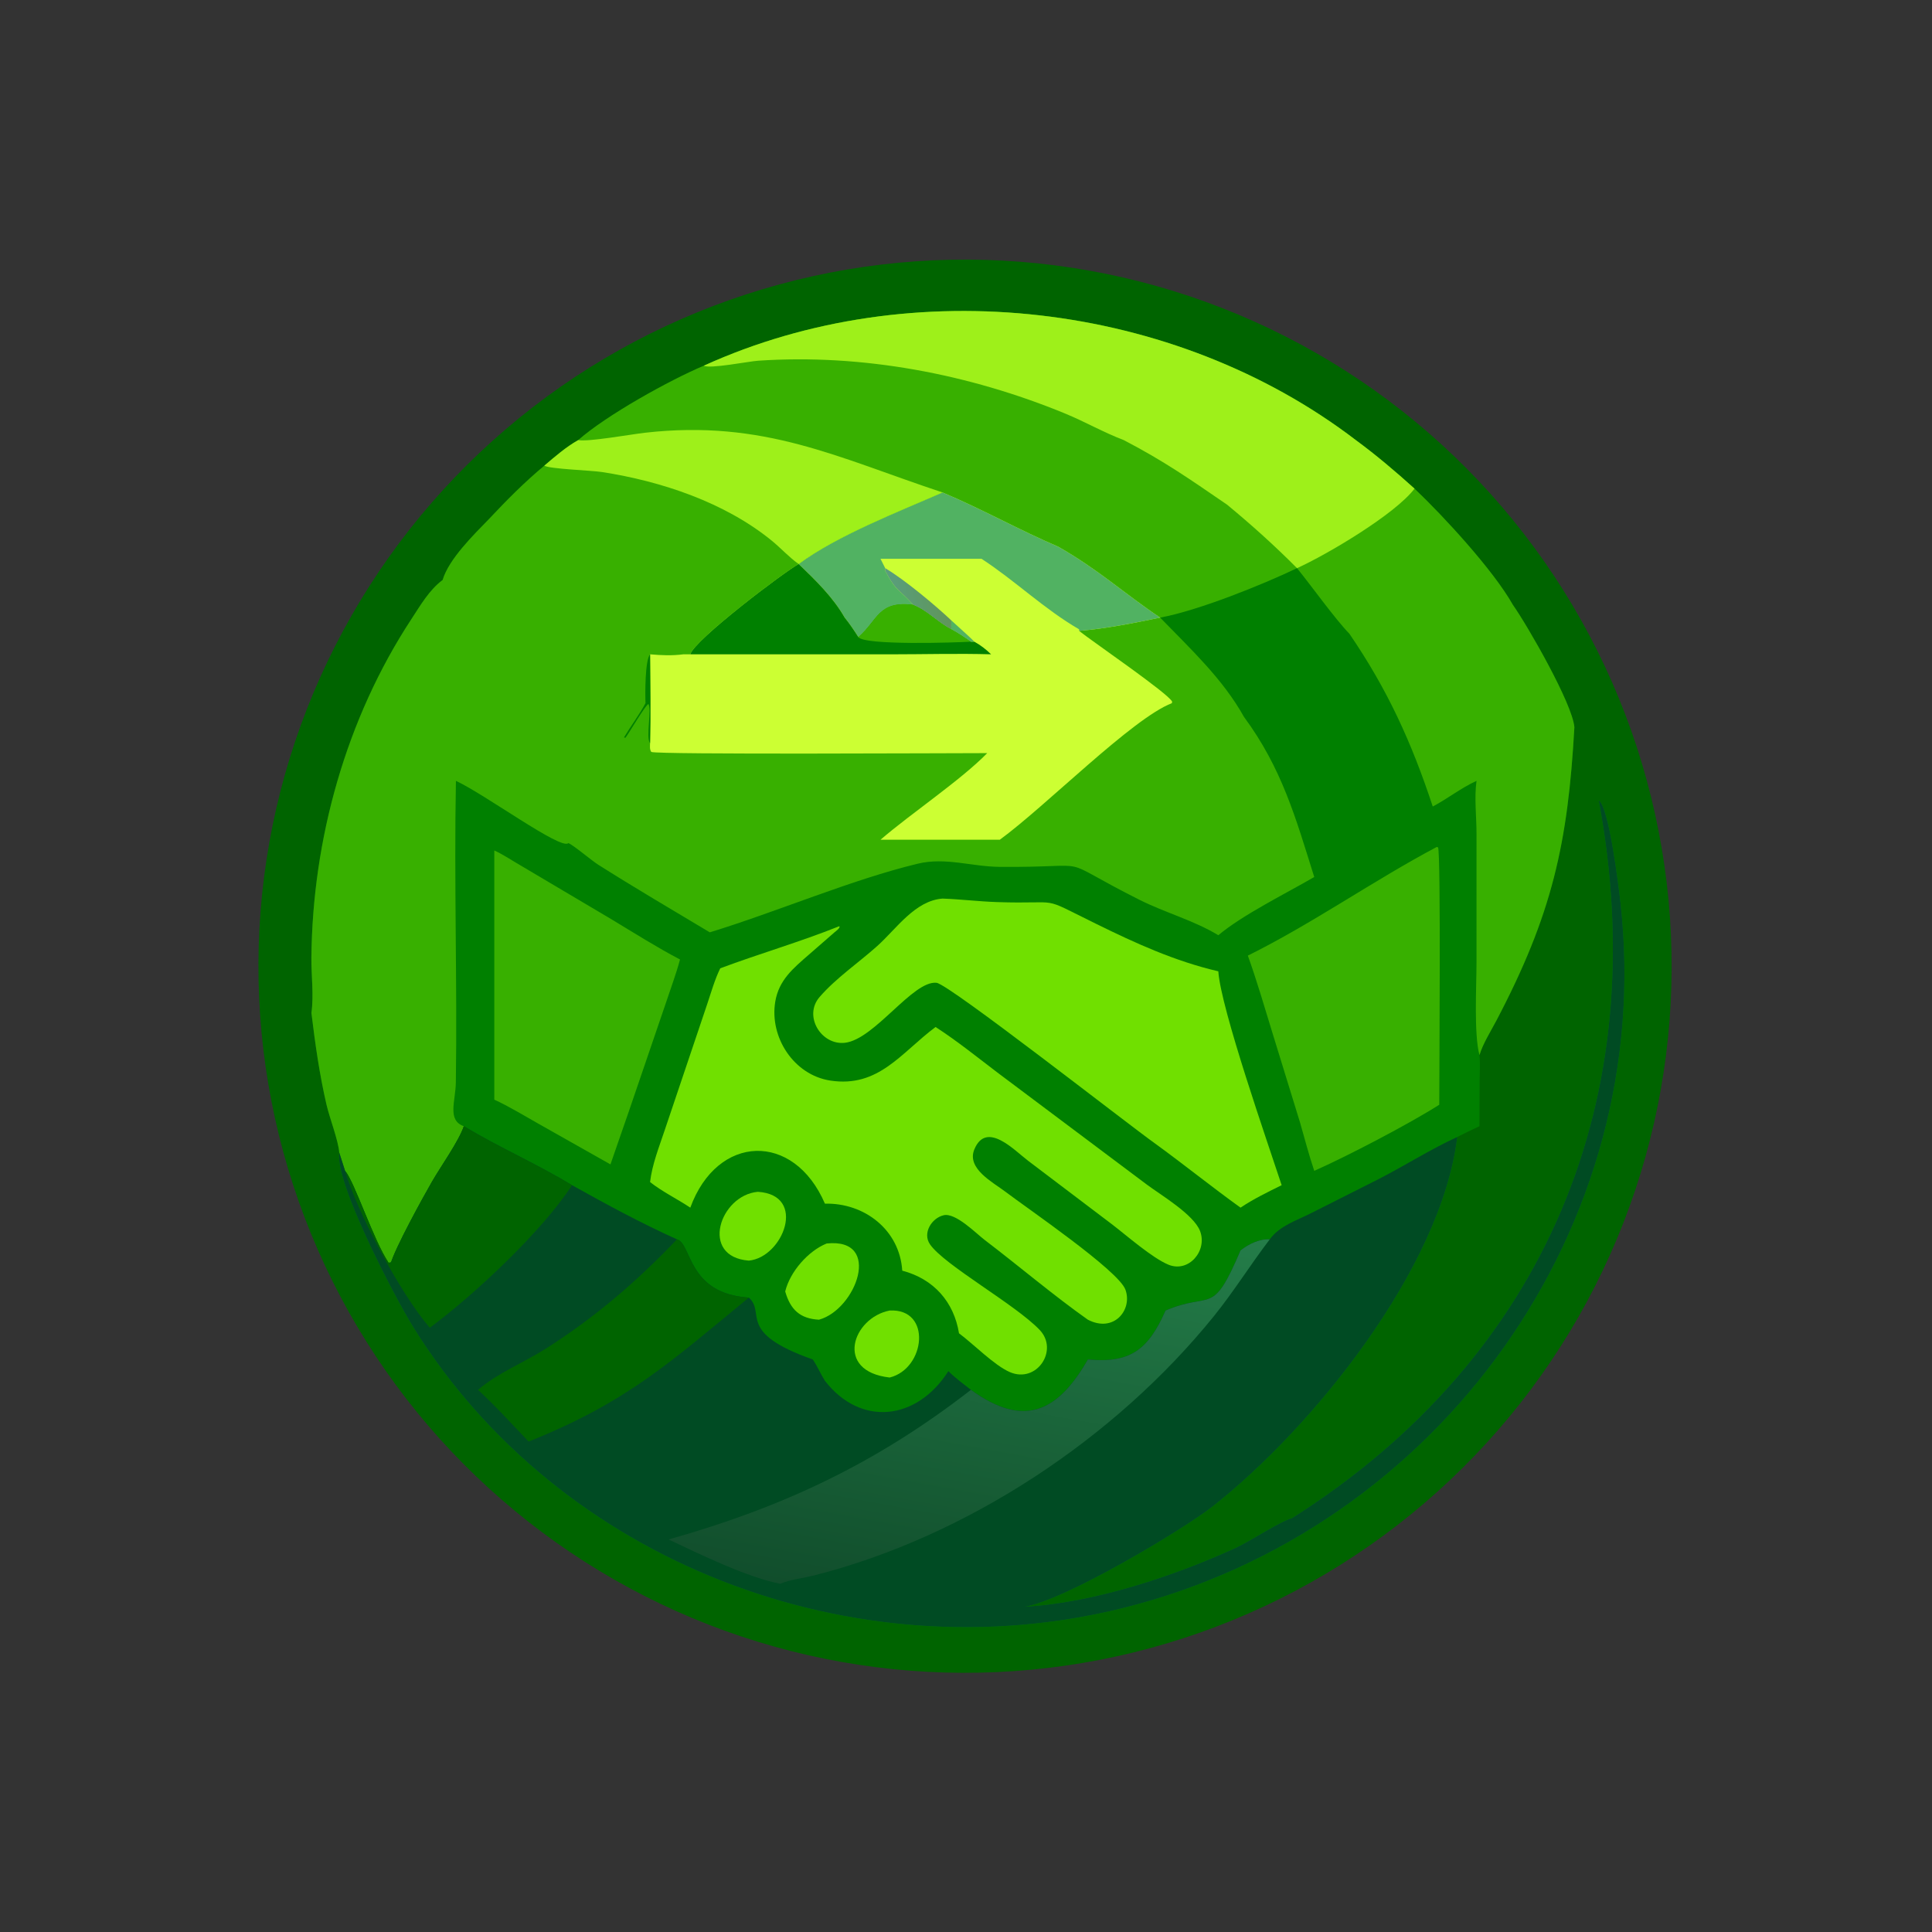 <?xml version="1.0" encoding="utf-8" ?>
<svg xmlns="http://www.w3.org/2000/svg" xmlns:xlink="http://www.w3.org/1999/xlink" width="1024" height="1024">
	<rect width="100%" height="100%" fill="#333333" stroke="none"/>
	<path fill="#006400" transform="scale(2 2)" d="M251.934 68.835Q256.529 68.741 261.124 68.873Q265.718 69.005 270.301 69.363Q274.883 69.72 279.443 70.302Q284.002 70.884 288.527 71.688Q293.053 72.493 297.533 73.519Q302.014 74.545 306.438 75.789Q310.863 77.033 315.221 78.493Q319.58 79.953 323.861 81.625Q328.143 83.297 332.337 85.177Q336.531 87.057 340.628 89.141Q344.725 91.224 348.715 93.507Q352.705 95.789 356.578 98.264Q360.451 100.739 364.198 103.401Q367.945 106.063 371.557 108.906Q375.169 111.748 378.637 114.765Q382.105 117.781 385.421 120.964Q388.737 124.147 391.892 127.489Q395.048 130.831 398.036 134.324Q401.024 137.816 403.837 141.451Q406.65 145.086 409.281 148.855Q411.912 152.624 414.356 156.517Q416.799 160.41 419.048 164.419Q421.297 168.427 423.347 172.541Q425.397 176.655 427.243 180.865Q429.088 185.074 430.725 189.369Q432.362 193.664 433.786 198.034Q435.21 202.404 436.418 206.839Q437.626 211.274 438.615 215.763Q439.604 220.251 440.372 224.783Q441.139 229.315 441.684 233.879Q442.228 238.443 442.548 243.028Q442.868 247.614 442.962 252.209Q443.056 256.804 442.925 261.399Q442.794 265.993 442.438 270.576Q442.081 275.158 441.5 279.718Q440.919 284.277 440.116 288.803Q439.312 293.328 438.287 297.809Q437.262 302.29 436.019 306.715Q434.775 311.14 433.316 315.498Q431.857 319.857 430.186 324.139Q428.515 328.42 426.635 332.615Q424.756 336.81 422.673 340.907Q420.591 345.004 418.309 348.995Q416.028 352.985 413.554 356.859Q411.08 360.732 408.418 364.48Q405.757 368.227 402.915 371.839Q400.073 375.452 397.057 378.921Q394.041 382.389 390.859 385.706Q387.677 389.022 384.335 392.179Q380.994 395.335 377.502 398.324Q374.01 401.312 370.376 404.126Q366.741 406.94 362.973 409.572Q359.205 412.204 355.312 414.648Q351.419 417.092 347.411 419.342Q343.403 421.592 339.29 423.642Q335.176 425.693 330.967 427.54Q326.758 429.386 322.463 431.024Q318.169 432.661 313.799 434.086Q309.429 435.511 304.994 436.72Q300.56 437.929 296.071 438.919Q291.583 439.909 287.051 440.677Q282.519 441.446 277.956 441.991Q273.392 442.536 268.807 442.857Q264.221 443.178 259.626 443.273Q255.03 443.368 250.434 443.238Q245.838 443.108 241.254 442.752Q236.671 442.396 232.11 441.816Q227.549 441.236 223.022 440.432Q218.496 439.629 214.014 438.605Q209.532 437.58 205.105 436.337Q200.679 435.094 196.319 433.635Q191.959 432.176 187.676 430.505Q183.393 428.833 179.197 426.954Q175.002 425.075 170.903 422.992Q166.804 420.909 162.813 418.627Q158.822 416.346 154.947 413.871Q151.072 411.396 147.324 408.734Q143.575 406.073 139.962 403.23Q136.348 400.387 132.879 397.371Q129.409 394.354 126.092 391.171Q122.774 387.988 119.617 384.646Q116.46 381.304 113.471 377.811Q110.481 374.318 107.667 370.682Q104.853 367.047 102.22 363.278Q99.588 359.508 97.144 355.614Q94.699 351.721 92.449 347.711Q90.198 343.702 88.148 339.588Q86.097 335.473 84.25 331.262Q82.404 327.052 80.766 322.756Q79.128 318.46 77.704 314.089Q76.279 309.718 75.07 305.282Q73.862 300.846 72.872 296.356Q71.882 291.867 71.115 287.334Q70.347 282.801 69.802 278.236Q69.257 273.67 68.938 269.084Q68.618 264.498 68.523 259.901Q68.429 255.304 68.56 250.709Q68.691 246.113 69.048 241.529Q69.405 236.946 69.986 232.385Q70.567 227.824 71.371 223.298Q72.175 218.771 73.201 214.289Q74.226 209.808 75.47 205.382Q76.714 200.956 78.174 196.596Q79.634 192.236 81.306 187.954Q82.978 183.671 84.858 179.476Q86.738 175.28 88.822 171.182Q90.906 167.084 93.188 163.093Q95.471 159.102 97.946 155.227Q100.422 151.353 103.084 147.605Q105.747 143.857 108.59 140.244Q111.434 136.632 114.451 133.163Q117.468 129.694 120.652 126.377Q123.836 123.06 127.179 119.904Q130.521 116.747 134.015 113.759Q137.509 110.77 141.145 107.956Q144.781 105.143 148.55 102.511Q152.32 99.879 156.215 97.436Q160.109 94.992 164.119 92.743Q168.128 90.493 172.243 88.443Q176.359 86.393 180.569 84.547Q184.78 82.702 189.076 81.065Q193.373 79.428 197.744 78.004Q202.116 76.58 206.552 75.373Q210.988 74.165 215.478 73.176Q219.968 72.188 224.501 71.421Q229.034 70.654 233.599 70.11Q238.165 69.566 242.751 69.247Q247.337 68.928 251.934 68.835Z"/>
	<path fill="green" transform="scale(2 2)" d="M186.525 96.911C241.74 71.815 311.239 79.882 359.313 116.637C364.744 120.637 369.861 124.975 374.864 129.494C382.354 136.591 395.695 151.002 400.929 160.289C404.831 165.825 416.715 186.489 417.227 192.717C415.524 223.372 411.375 242.316 396.491 270.587C395.003 273.414 392.997 276.551 392.076 279.619C392.307 281.784 392.143 284.076 392.125 286.255L392.076 298.465C390.1 299.384 388.132 300.308 386.196 301.311C381.922 336.336 347.698 378.555 321.31 399.264C313.479 405.41 282.125 424.161 271.627 425.782C289.874 424.766 311.209 417.65 327.532 410.178C331.093 408.548 339.422 403.053 342.338 402.356C409.739 359.673 438.335 290.663 423.678 212.107C426.453 213.769 429.044 235.671 429.434 239.124C439.13 324.967 381.43 405.342 297.494 426.178C226.306 443.848 148.206 414.15 109.419 351.554C104.62 343.81 88.686 313.419 89.908 305.471C89.658 302.195 87.378 296.407 86.528 292.752C84.674 284.776 83.511 276.563 82.529 268.436C83.189 263.72 82.48 258.589 82.523 253.815C82.806 222.372 91.745 190.415 109.019 164.08C111.438 160.393 113.736 156.37 117.302 153.694C118.949 148.146 125.525 141.732 129.602 137.53C134.241 132.584 139.032 127.751 144.25 123.408C147.117 120.967 149.935 118.508 153.224 116.637C160.699 110.049 177.261 100.843 186.525 96.911Z"/>
	<path fill="#38B000" transform="scale(2 2)" d="M186.525 96.911C241.74 71.815 311.239 79.882 359.313 116.637C364.744 120.637 369.861 124.975 374.864 129.494C382.354 136.591 395.695 151.002 400.929 160.289C404.831 165.825 416.715 186.489 417.227 192.717C415.524 223.372 411.375 242.316 396.491 270.587C395.003 273.414 392.997 276.551 392.076 279.619C390.575 274.026 391.288 261.566 391.289 255.055L391.291 221.108C391.307 216.444 390.664 211.535 391.292 206.934C387.218 208.797 383.659 211.638 379.696 213.741C374.113 196.797 367.695 182.694 357.602 167.951C353.742 163.957 347.567 155.302 343.723 150.569C334.403 155.036 317.428 161.847 307.453 163.671C315.363 171.845 324.051 179.884 329.647 189.952C339.762 203.657 343.382 216.795 348.29 232.418C340.794 236.784 329.391 242.376 322.868 247.845C316.418 243.921 308.699 241.852 301.913 238.432C278.223 226.494 292.033 229.966 264.884 229.728C257.468 229.663 250.57 227.12 243.222 228.887C225.717 233.095 205.785 241.673 188.105 247.079C178.498 241.336 167.937 235.117 158.544 229.164C156.695 227.992 151.98 223.969 150.618 223.427C148.794 225.436 128.58 210.527 120.825 206.934C120.317 233.549 121.187 260.181 120.805 286.8C120.732 291.899 118.437 296.855 122.928 298.465C121.603 302.408 116.76 309.2 114.477 313.174C112.192 317.152 104.646 330.786 103.486 335.037L103.276 334.95L103.659 334.941L103.804 334.523L102.978 334.655C98.904 328.568 94.018 313.347 91.448 310.282L89.908 305.471C89.658 302.195 87.378 296.407 86.528 292.752C84.674 284.776 83.511 276.563 82.529 268.436C83.189 263.72 82.48 258.589 82.523 253.815C82.806 222.372 91.745 190.415 109.019 164.08C111.438 160.393 113.736 156.37 117.302 153.694C118.949 148.146 125.525 141.732 129.602 137.53C134.241 132.584 139.032 127.751 144.25 123.408C147.117 120.967 149.935 118.508 153.224 116.637C160.699 110.049 177.261 100.843 186.525 96.911Z"/>
	<path fill="#CF3" transform="scale(2 2)" d="M249.787 130.505L249.787 130.505C260.416 134.983 270.458 140.638 280.419 144.864L280.419 144.864C291.318 151.085 297.713 157.143 307.453 163.671C300.277 165.157 293.286 166.571 285.967 167.193C289.506 170.006 309.615 183.759 310.63 185.945L310.555 186.348C300.089 190.363 277.028 213.749 264.953 222.539L233.344 222.539C241.554 215.462 254.582 206.788 261.624 199.585C252.444 199.586 174.225 200.011 172.602 199.274C172.121 198.593 172.266 197.714 172.275 196.916C172.447 189.095 172.338 181.222 172.275 173.398C175.284 173.674 178.104 173.788 181.109 173.398L182.939 173.398C184.008 169.589 207.836 151.55 211.653 149.473L211.653 149.473C221.816 141.931 238.183 135.579 249.787 130.505Z"/>
	<path fill="#51B262" transform="scale(2 2)" d="M249.787 130.505L249.787 130.505C260.416 134.983 270.458 140.638 280.419 144.864L280.419 144.864C291.318 151.085 297.713 157.143 307.453 163.671C300.277 165.157 293.286 166.571 285.967 167.193L286.006 167.145L285.967 166.771C276.778 161.454 268.999 153.87 260.124 148.088L257.31 148.088L233.344 148.088L234.588 150.569C234.586 150.675 234.555 151.22 234.588 151.309C237.676 157.062 237.985 155.787 242.013 160.289C232.68 159.122 232.687 164.336 227.48 168.84C226.327 167.042 225.205 165.327 223.848 163.671C220.758 158.266 216.117 153.754 211.653 149.473C221.816 141.931 238.183 135.579 249.787 130.505Z"/>
	<path fill="green" transform="scale(2 2)" d="M211.653 149.473L211.653 149.473C216.117 153.754 220.758 158.266 223.848 163.671C225.205 165.327 226.327 167.042 227.48 168.84C232.687 164.336 232.68 159.122 242.013 160.289C245.85 161.813 248.545 164.976 252.129 166.771C253.943 167.749 255.616 168.876 257.31 170.047L258.199 170.047C259.891 170.99 261.259 172.042 262.647 173.398C253.87 173.145 245.026 173.4 236.241 173.401L182.939 173.398C184.008 169.589 207.836 151.55 211.653 149.473Z"/>
	<path fill="#38B000" transform="scale(2 2)" d="M242.013 160.289C245.85 161.813 248.545 164.976 252.129 166.771C253.943 167.749 255.616 168.876 257.31 170.047C253.532 170.296 229.041 171.082 227.48 168.84C232.687 164.336 232.68 159.122 242.013 160.289Z"/>
	<defs>
		<linearGradient id="gradient_0" gradientUnits="userSpaceOnUse" x1="249.683" y1="156.719" x2="236.677" y2="159.755">
			<stop offset="0" stop-color="#60965B"/>
			<stop offset="1" stop-color="#599E7D"/>
		</linearGradient>
	</defs>
	<path fill="url(#gradient_0)" transform="scale(2 2)" d="M234.588 150.569C239.649 153.552 247.842 160.376 252.129 164.433C252.117 165.204 252.065 166.004 252.129 166.771C248.545 164.976 245.85 161.813 242.013 160.289C237.985 155.787 237.676 157.062 234.588 151.309C234.555 151.22 234.586 150.675 234.588 150.569Z"/>
	<path fill="#51B262" transform="scale(2 2)" d="M252.129 164.433L255.166 167.193C256.18 168.133 257.244 169.048 258.199 170.047L257.31 170.047C255.616 168.876 253.943 167.749 252.129 166.771C252.065 166.004 252.117 165.204 252.129 164.433Z"/>
	<path fill="#9EF01A" transform="scale(2 2)" d="M186.525 96.911C241.74 71.815 311.239 79.882 359.313 116.637C364.744 120.637 369.861 124.975 374.864 129.494C369.737 136.273 351.705 146.956 343.723 150.569C337.79 144.601 331.665 139.089 325.175 133.734L325.175 133.734C315.385 127.036 308.612 122.26 297.823 116.637C292.511 114.624 287.522 111.754 282.259 109.588C256.795 99.104 228.487 93.715 200.893 95.596C198.395 95.766 188.079 97.816 186.525 96.911Z"/>
	<path fill="#9EF01A" transform="scale(2 2)" d="M153.224 116.637C155.932 117.131 167.304 115.09 170.904 114.683C202.496 111.105 222.12 121.342 249.787 130.505C238.183 135.579 221.816 141.931 211.653 149.473L211.653 149.473C209.125 147.704 206.923 145.237 204.513 143.275C192.046 133.123 175.283 127.541 159.586 125.103C156.616 124.642 145.705 124.3 144.25 123.408C147.117 120.967 149.935 118.508 153.224 116.637Z"/>
	<path fill="green" transform="scale(2 2)" d="M171.068 186.348C170.955 183.979 170.93 174.97 172.275 173.398C172.338 181.222 172.447 189.095 172.275 196.916C171.083 195.661 172.8 187.635 171.813 186.567C170.812 187.224 166.907 193.952 165.764 195.506L165.35 195.438C167.185 192.366 169.374 189.502 171.068 186.348Z"/>
	<path fill="#004B23" transform="scale(2 2)" d="M423.678 212.107C426.453 213.769 429.044 235.671 429.434 239.124C439.13 324.967 381.43 405.342 297.494 426.178C226.306 443.848 148.206 414.15 109.419 351.554C104.62 343.81 88.686 313.419 89.908 305.471L91.448 310.282C94.018 313.347 98.904 328.568 102.978 334.655L103.804 334.523L103.659 334.941L103.276 334.95L103.486 335.037C104.646 330.786 112.192 317.152 114.477 313.174C116.76 309.2 121.603 302.408 122.928 298.465C132.261 304.068 142.304 308.465 151.589 314.083C160.748 319.19 169.837 324.126 179.405 328.436C183.407 329.618 182.092 342.827 198.454 343.878C203.077 348.044 195.035 353.094 215.392 360.268C216.617 362.081 217.453 364.087 218.612 365.929C228.081 378.132 242.964 376.5 251.33 363.367C253.158 365.2 255.281 366.723 257.31 368.323C271.367 378.531 280.312 374.205 288.298 360.268C299.529 361.323 304.279 357.727 308.881 347.301C321.272 342.051 321.17 349.203 328.754 331.362C330.897 329.693 333.746 328.268 336.506 328.436C339.088 324.856 343.547 323.477 347.36 321.545L365.179 312.561C372.256 308.95 378.966 304.629 386.196 301.311C381.922 336.336 347.698 378.555 321.31 399.264C313.479 405.41 282.125 424.161 271.627 425.782C289.874 424.766 311.209 417.65 327.532 410.178C331.093 408.548 339.422 403.053 342.338 402.356C409.739 359.673 438.335 290.663 423.678 212.107Z"/>
	<defs>
		<linearGradient id="gradient_1" gradientUnits="userSpaceOnUse" x1="246.404" y1="426.453" x2="266.52" y2="315.719">
			<stop offset="0" stop-color="#114E2C"/>
			<stop offset="1" stop-color="#247D49"/>
		</linearGradient>
	</defs>
	<path fill="url(#gradient_1)" transform="scale(2 2)" d="M328.754 331.362C330.897 329.693 333.746 328.268 336.506 328.436C331.376 335.134 326.976 342.272 321.649 348.855C295.526 381.138 256.368 407.158 215.825 417.485C212.932 418.222 209.5 418.563 206.774 419.708C198.134 418.082 185.061 411.716 177.182 407.973C207.448 399.429 232.134 387.863 257.31 368.323C271.367 378.531 280.312 374.205 288.298 360.268C299.529 361.323 304.279 357.727 308.881 347.301C321.272 342.051 321.17 349.203 328.754 331.362Z"/>
	<path fill="#006400" transform="scale(2 2)" d="M179.405 328.436C183.407 329.618 182.092 342.827 198.454 343.878C178.062 360.588 166.436 371.512 140.092 382.029C135.704 377.444 131.339 372.617 126.68 368.323C131.851 363.862 138.824 361.106 144.603 357.433C157.716 349.099 168.731 339.636 179.405 328.436Z"/>
	<path fill="#006400" transform="scale(2 2)" d="M122.928 298.465C132.261 304.068 142.304 308.465 151.589 314.083C143.706 326.278 125.638 343.201 113.895 351.87C105.969 342.672 94.641 321.21 91.448 310.282C94.018 313.347 98.904 328.568 102.978 334.655L103.804 334.523L103.659 334.941L103.276 334.95L103.486 335.037C104.646 330.786 112.192 317.152 114.477 313.174C116.76 309.2 121.603 302.408 122.928 298.465Z"/>
	<path fill="#70E000" transform="scale(2 2)" d="M222.335 245.488L222.485 245.502C222.631 245.99 221.535 246.742 221.153 247.075L214.341 253.008C210.214 256.608 206.409 259.718 205.454 265.433C203.875 274.887 210.372 284.881 220.035 286.362C232.886 288.332 238.843 278.92 247.939 272.165C253.619 275.849 258.924 280.119 264.306 284.218L303.863 313.88C307.535 316.636 316.334 321.818 318.026 326.232C320.034 331.47 315.024 337.371 309.645 335.153C305.354 333.384 298.583 327.431 294.7 324.461L272.514 307.656C268.9 304.948 261.405 296.838 258.202 304.626C256.113 309.707 263.192 313.341 266.4 315.787C272.116 320.145 296.385 336.676 298.245 341.759C300.194 347.086 295.215 353.325 288.298 349.735C279.318 343.411 269.868 335.385 260.972 328.619C258.661 326.862 253.249 321.305 250.073 322.054C246.891 322.805 244.421 326.787 246.449 329.748C250.227 335.262 269.055 345.669 275.516 352.435C280.646 357.807 274.759 366.706 267.623 363.625C263.523 361.854 257.986 356.195 254.145 353.335C252.797 345.02 247.451 338.924 239.104 336.738C238.421 325.918 229.047 318.723 218.612 318.984C210.37 299.818 190.063 300.513 182.939 320.038C179.443 317.709 175.573 315.855 172.275 313.259C172.834 308.526 174.648 304.027 176.149 299.526L187.427 266.061C188.481 262.918 189.418 259.59 190.873 256.611C201.274 252.721 212.016 249.621 222.335 245.488Z"/>
	<path fill="#70E000" transform="scale(2 2)" d="M249.787 238.133C254.56 238.305 259.31 238.891 264.083 239.057C282.149 239.684 274.772 237.105 290.492 244.832C301.045 250.019 311.376 254.731 322.868 257.407C323.496 267.197 336.089 303.205 339.653 314.083C335.949 315.921 332.191 317.73 328.754 320.038C321.099 314.528 313.751 308.6 306.125 303.055C298.953 297.969 251.515 260.806 248.181 260.45C241.935 259.784 231.8 275.413 223.943 276.346C217.663 277.092 212.83 269.27 217.189 264.231C221.559 259.179 227.508 255.159 232.492 250.693C237.552 246.158 242.471 238.681 249.787 238.133Z"/>
	<path fill="#38B000" transform="scale(2 2)" d="M380.727 224.466L381.096 224.546C381.875 226.134 381.412 285.335 381.419 292.767C373.4 297.87 356.92 306.476 348.29 310.282C346.875 306.08 345.751 301.759 344.53 297.497L337.201 273.701C335.104 266.853 333.104 259.993 330.696 253.245C347.959 244.667 363.737 233.489 380.727 224.466Z"/>
	<path fill="#38B000" transform="scale(2 2)" d="M130.992 225.381C133.027 226.296 134.966 227.594 136.893 228.719L162.025 243.609C168.075 247.258 173.953 250.982 180.21 254.278C179.132 258.287 177.621 262.283 176.316 266.227L166.636 294.567L161.778 308.58L142.54 297.714C138.742 295.569 134.957 293.243 130.992 291.421L130.992 225.381Z"/>
	<path fill="#70E000" transform="scale(2 2)" d="M219.061 329.541C233.977 327.954 226.875 347.056 217.03 349.735C212.043 349.465 209.47 347.098 208.088 342.252C209.35 337.037 214.152 331.53 219.061 329.541Z"/>
	<path fill="#70E000" transform="scale(2 2)" d="M200.849 315.842C213.998 316.68 207.531 333.21 198.454 334.078C185.33 333.078 190.74 316.709 200.849 315.842Z"/>
	<path fill="#70E000" transform="scale(2 2)" d="M235.779 347.301C246.995 346.717 245.296 362.688 235.779 365.058C221.001 363.4 225.943 349.201 235.779 347.301Z"/>
</svg>
